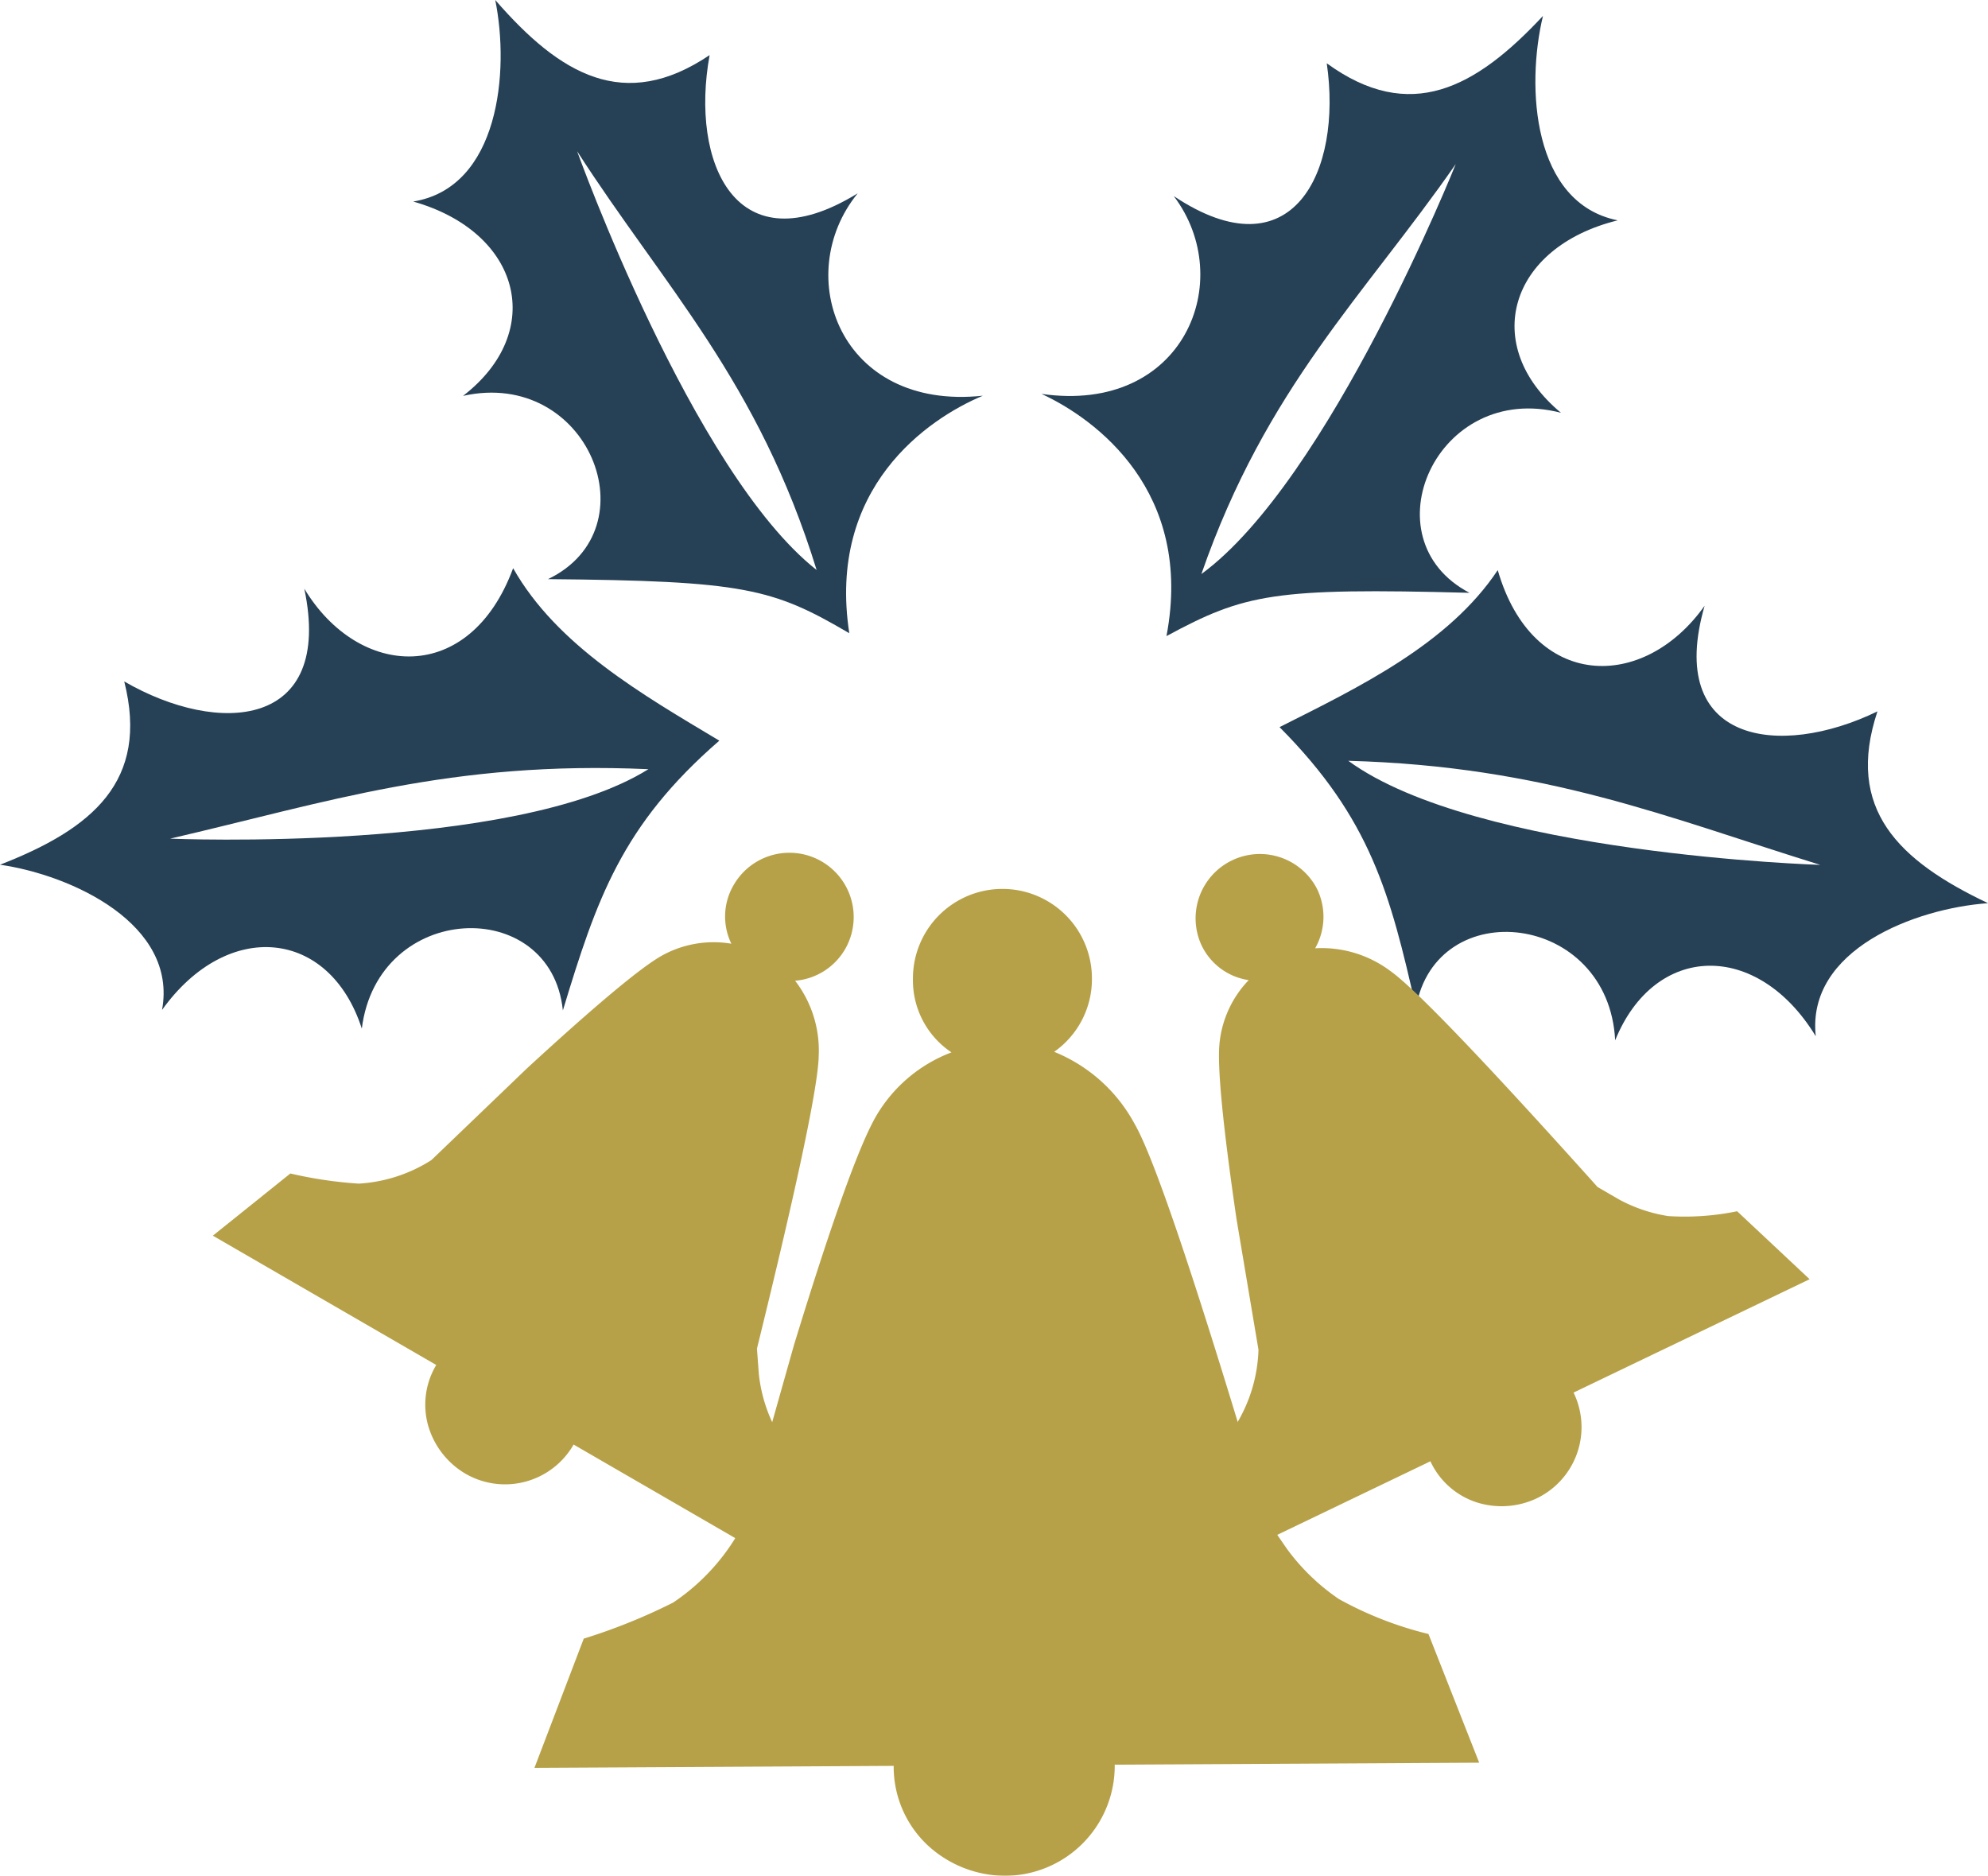 <svg xmlns="http://www.w3.org/2000/svg" width="113.287" height="106.887" viewBox="0 0 113.287 106.887"><g transform="translate(64.181 60.555)" opacity="0.85"><g transform="translate(-64.181 -60.555)"><g transform="translate(59.351 0.907)"><path d="M157.806,1.975c-3.846,4.124-7.577,6.146-12.321,2.7.9,6.172-1.942,12.084-8.716,7.569,3.625,4.792.581,12.437-7.539,11.269,3.1,1.43,8.692,5.557,7.121,13.8,4.466-2.409,6.113-2.763,17.269-2.465-5.867-3.074-1.87-12.106,5.211-10.258-4.615-3.83-2.979-9.439,3.234-10.966C157.2,12.643,156.834,6.011,157.806,1.975Zm-19.465,31.8c3.7-10.645,9.281-15.857,14.495-23.359C152.836,10.419,145.629,28.442,138.341,33.778Z" transform="translate(-129.23 -1.975)" fill="#001e37"/><g transform="translate(13.568 31.58)"><path d="M199.141,89.714c-5.1-2.419-8.149-5.363-6.3-10.929-5.61,2.726-12.1,1.8-9.849-6.019-3.473,4.9-9.807,4.837-11.788-2.03-2.814,4.223-7.893,6.659-12.434,8.946,5.2,5.225,6.31,9.521,7.773,15.978,1.156-6.52,10.973-5.44,11.352,1.867,2.256-5.556,8.1-5.694,11.431-.232C188.789,92.363,195,90.008,199.141,89.714ZM162.686,81.6c11.268.313,18.175,3.231,26.9,5.932C189.588,87.529,169.977,86.933,162.686,81.6Z" transform="translate(-158.773 -70.736)" fill="#001e37"/></g></g><g transform="translate(23.548)"><path d="M51.272,11.484c6.155,1.748,7.589,7.412,2.839,11.074C61.254,20.965,64.925,30.135,58.952,33c11.159.1,12.792.514,17.169,3.082-1.274-8.291,4.466-12.216,7.611-13.534-8.156.877-10.925-6.873-7.131-11.532-6.932,4.27-9.562-1.74-8.439-7.876C63.3,6.413,59.642,4.259,55.946,0,56.772,4.069,56.169,10.683,51.272,11.484Zm9.339-2.868C65.553,16.3,70.939,21.708,74.26,32.48,67.167,26.887,60.611,8.616,60.611,8.616Z" transform="translate(-51.272)" fill="#001e37"/></g><g transform="translate(0 32.377)"><path d="M9.234,95.668c3.723-5.2,9.539-4.643,11.384,1.063.91-7.26,10.78-7.623,11.458-1.036C34,89.361,35.42,85.156,40.991,80.324c-4.364-2.611-9.252-5.411-11.75-9.827-2.475,6.7-8.8,6.31-11.9,1.167,1.681,7.965-4.864,8.413-10.261,5.286C8.517,82.637,5.258,85.351,0,87.393,4.11,87.986,10.132,90.788,9.234,95.668Zm.453-9.759c8.9-2.059,16-4.466,27.263-3.959C29.289,86.74,9.686,85.908,9.686,85.908Z" transform="translate(0 -70.497)" fill="#001e37"/></g><g transform="translate(67.814 48.55)"><path d="M148.286,110.967a3.663,3.663,0,0,1,6.6-3.171,3.631,3.631,0,0,1-.1,3.4,6.512,6.512,0,0,1,4.257,1.273Q161.1,113.9,170.881,124.8l1.241.719a8.707,8.707,0,0,0,2.781.936,14.761,14.761,0,0,0,3.93-.275l4.131,3.873-13.452,6.459a4.5,4.5,0,0,1-2.121,6.037,4.687,4.687,0,0,1-3.424.211,4.406,4.406,0,0,1-2.613-2.332L148.1,146.793l-.44-5.645a23.91,23.91,0,0,0,2.674-2.9,8.659,8.659,0,0,0,1.223-4.173l-1.254-7.465q-1.15-7.874-.973-9.931A6.053,6.053,0,0,1,151,113.01,3.542,3.542,0,0,1,148.286,110.967Z" transform="translate(-147.656 -105.711)" fill="#aa9128"/></g><g transform="translate(12.127 48.554)"><path d="M56.112,107.554a3.663,3.663,0,0,1,6.34,3.67,3.632,3.632,0,0,1-2.864,1.827,6.512,6.512,0,0,1,1.346,4.234q-.021,2.51-3.521,16.729l.106,1.43a8.706,8.706,0,0,0,.793,2.825,14.767,14.767,0,0,0,2.441,3.092l-.873,5.595-12.915-7.476a4.5,4.5,0,0,1-6.183,1.649,4.686,4.686,0,0,1-2.1-2.71,4.406,4.406,0,0,1,.455-3.473l-12.73-7.368,4.417-3.544a23.887,23.887,0,0,0,3.9.578,8.644,8.644,0,0,0,4.137-1.341l5.461-5.241q5.857-5.386,7.657-6.4a6.053,6.053,0,0,1,3.976-.688A3.543,3.543,0,0,1,56.112,107.554Z" transform="translate(-26.405 -105.721)" fill="#aa9128"/></g><g transform="translate(30.45 50.653)"><path d="M87.874,115.417a5.1,5.1,0,0,1,10.2-.056,5.056,5.056,0,0,1-2.152,4.21,9.064,9.064,0,0,1,4.6,4.137q1.741,3.028,7.547,22.566l1.134,1.643a12.128,12.128,0,0,0,2.941,2.834,20.565,20.565,0,0,0,5.108,1.994l2.89,7.332-20.769.114a6.265,6.265,0,0,1-6.263,6.332,6.523,6.523,0,0,1-4.433-1.774,6.129,6.129,0,0,1-1.9-4.489l-20.471.112,2.809-7.363a33.284,33.284,0,0,0,5.088-2.051,12.039,12.039,0,0,0,4.024-4.521L81.089,136.3q3.242-10.59,4.691-13.073a8.423,8.423,0,0,1,4.29-3.624A4.931,4.931,0,0,1,87.874,115.417Z" transform="translate(-66.3 -110.29)" fill="#aa9128"/></g></g></g></svg>